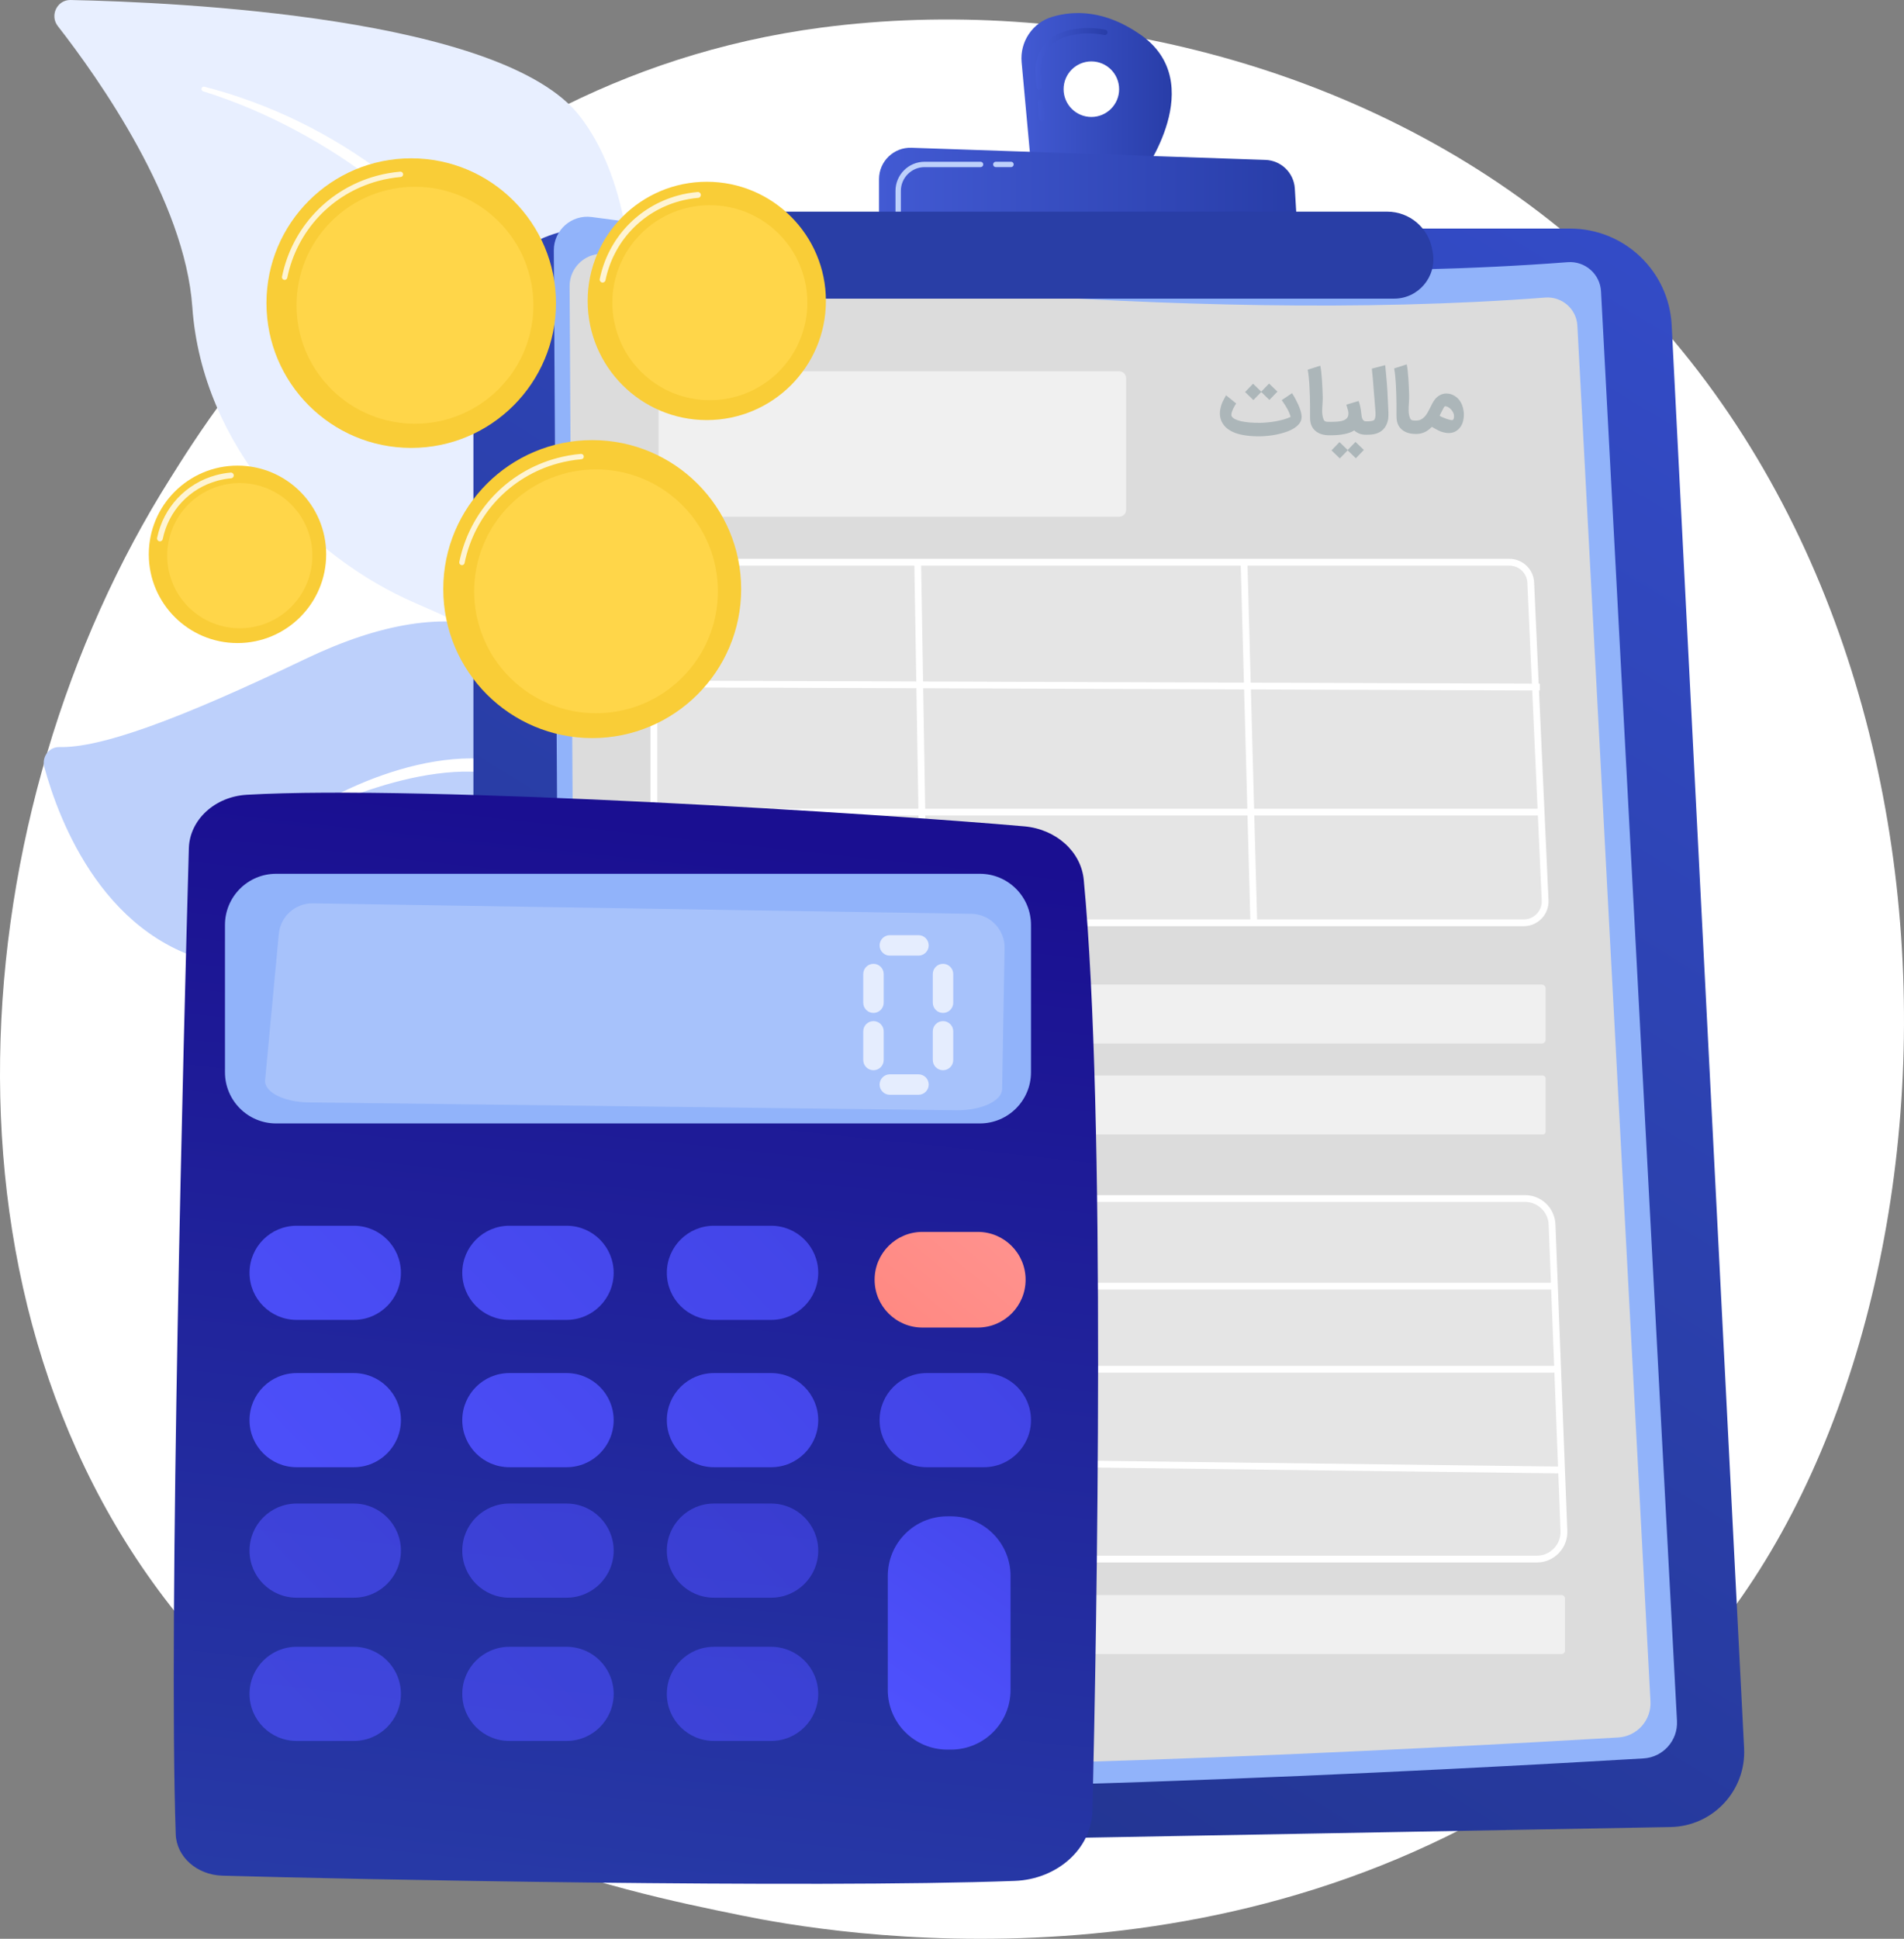 <svg width="391" height="398" viewBox="0 0 391 398" fill="none" xmlns="http://www.w3.org/2000/svg">
<rect x="0" y="0" width="391" height="398" fill="#808080" stroke="none"/>
<path d="M345.678 342.58C337.65 351.058 330.053 356.525 324.051 360.844C253.497 411.618 170.014 396.817 152.271 393.203C126.07 387.865 75.427 377.549 38.81 334.362C-16.586 269.024 -7.961 166.084 35.008 98.133C42.868 85.704 84.385 16.717 168.768 5.653C219.836 -1.043 279.365 12.462 322.473 48.686C412.963 124.724 406.52 278.335 345.678 342.58Z" fill="white"/>
<path d="M122.6 179.78C124.405 199.07 128.643 224.572 133.735 246.55H136.933C130.348 220.03 124.287 183.71 126.071 141.845C127.871 99.625 138.024 48.365 119.092 23.877C103.335 3.497 36.472 0.45 14.486 0.001C11.738 -0.055 10.166 3.168 11.875 5.359C20.304 16.16 37.955 41.175 39.493 63.019C41.52 91.811 63.492 114.408 85.325 123.815C107.157 133.222 118.915 140.397 122.6 179.78Z" fill="#E8EFFF"/>
<path d="M41.976 17.797C55.5 21.294 68.292 27.576 79.484 36.182C85.09 40.468 90.171 45.504 94.552 51.127C98.888 56.781 102.527 63.044 105.054 69.772L105.99 72.297C106.296 73.141 106.525 74.012 106.795 74.867C107.045 75.727 107.326 76.593 107.548 77.446L108.216 80.005C109.115 83.415 109.996 86.829 110.845 90.252C112.55 97.096 114.149 103.967 115.642 110.864C118.635 124.655 121.209 138.537 122.946 152.574C122.988 152.911 122.754 153.219 122.422 153.26C122.103 153.302 121.811 153.08 121.753 152.763L121.75 152.743C120.516 145.834 119.149 138.924 117.656 132.055C116.193 125.177 114.649 118.316 113.03 111.475L110.57 101.221L107.997 90.996C107.142 87.588 106.252 84.187 105.347 80.791L104.673 78.243C104.45 77.393 104.181 76.586 103.938 75.757C103.682 74.935 103.469 74.098 103.18 73.288L102.295 70.862C99.922 64.392 96.421 58.399 92.341 52.877C90.241 50.16 88.045 47.507 85.606 45.081L84.709 44.155L83.778 43.265C83.154 42.675 82.545 42.066 81.909 41.488C80.619 40.35 79.344 39.194 77.995 38.125C72.677 33.75 66.833 30.038 60.763 26.782C54.69 23.534 48.302 20.789 41.746 18.757L41.715 18.747C41.459 18.668 41.315 18.392 41.392 18.131C41.469 17.879 41.727 17.734 41.976 17.797Z" fill="white"/>
<path d="M128.933 211.154C136.573 231.151 132.866 240.518 131.344 248.822C131.073 250.295 130.681 252.378 130.29 254.853L133.458 255.577C133.576 252.082 133.888 248.603 134.48 245.256C138.538 222.292 142.361 182.388 128.428 154.814C114.497 127.239 93.924 120.315 62.579 135.332C36.457 147.846 20.641 153.56 12.178 153.36C10.082 153.31 8.534 155.38 9.092 157.43C12.057 168.344 21.619 194.041 46.604 198.091C78.473 203.258 121.293 191.156 128.933 211.154Z" fill="#BDD0FB"/>
<path d="M65.19 165.307C67.312 164.019 69.5 162.922 71.734 161.891C73.966 160.864 76.241 159.92 78.568 159.117C83.213 157.491 88.044 156.3 93.002 155.854C95.479 155.639 97.987 155.61 100.491 155.85C102.99 156.105 105.484 156.632 107.879 157.506C108.469 157.748 109.075 157.949 109.652 158.226C110.222 158.509 110.819 158.769 111.365 159.073L114.578 160.957L117.659 163.072L120.576 165.429C124.353 168.722 127.535 172.733 129.936 177.151C132.365 181.563 133.953 186.372 135.056 191.229L135.469 193.054C135.616 193.659 135.679 194.282 135.789 194.895C135.977 196.126 136.203 197.35 136.36 198.583L136.74 202.291C136.892 203.525 136.886 204.769 136.953 206.007C137.207 210.961 137.03 215.913 136.729 220.841C136.712 221.115 136.479 221.326 136.209 221.312C135.951 221.298 135.751 221.083 135.749 220.824V220.807C135.706 215.9 135.706 210.996 135.215 206.14C135.046 203.704 134.673 201.3 134.368 198.891C134.181 197.692 133.924 196.508 133.708 195.317C133.585 194.725 133.506 194.122 133.346 193.54L132.896 191.788C131.709 187.116 130.004 182.603 127.68 178.465C125.355 174.327 122.312 170.656 118.767 167.568L116.011 165.365L113.087 163.381L110.023 161.607C109.512 161.324 108.999 161.097 108.487 160.836C107.976 160.582 107.431 160.402 106.904 160.18C104.759 159.379 102.491 158.88 100.184 158.628C97.877 158.359 95.526 158.33 93.176 158.482C88.47 158.783 83.774 159.763 79.173 161.101C76.876 161.788 74.587 162.531 72.332 163.388C70.085 164.248 67.843 165.186 65.677 166.215L65.663 166.222C65.406 166.344 65.104 166.231 64.986 165.972C64.875 165.728 64.968 165.441 65.19 165.307Z" fill="white"/>
<path d="M97.219 70.618C97.219 57.532 107.828 46.924 120.916 46.924H322.437C333.554 46.924 342.722 55.636 343.288 66.738L358.163 358.881C358.606 367.568 351.765 374.897 343.067 375.055L112.098 379.253C103.924 379.401 97.219 372.817 97.219 364.643V70.618V70.618Z" fill="url(#paint0_linear_68_298)"/>
<path d="M113.729 51.419C113.704 47.233 117.386 43.992 121.535 44.554C149.055 48.286 243.688 59.827 321.928 53.821C325.497 53.547 328.593 56.25 328.782 59.824L344.38 353.268C344.594 357.292 341.522 360.733 337.499 360.97C304.592 362.917 169.071 370.445 120.734 365.382C117.792 365.074 115.559 362.597 115.542 359.639L113.729 51.419Z" fill="#91B3FA"/>
<path d="M116.97 58.773C116.946 54.743 120.49 51.626 124.482 52.166C150.966 55.758 242.035 66.865 317.329 61.084C320.763 60.821 323.743 63.421 323.926 66.86L338.936 349.255C339.141 353.127 336.184 356.438 332.313 356.667C300.646 358.541 170.228 365.784 123.71 360.913C120.879 360.616 118.73 358.233 118.714 355.386L116.97 58.773Z" fill="#DCDCDC"/>
<path opacity="0.58" d="M229.817 106.077H136.673C135.875 106.077 135.229 105.43 135.229 104.633V77.659C135.229 76.861 135.876 76.215 136.673 76.215H229.817C230.616 76.215 231.262 76.862 231.262 77.659V104.631C231.262 105.43 230.614 106.077 229.817 106.077Z" fill="white"/>
<path opacity="0.58" d="M316.595 214.216H134.999C134.55 214.216 134.187 213.852 134.187 213.403V202.923C134.187 202.474 134.55 202.111 134.999 202.111H316.596C317.045 202.111 317.408 202.474 317.408 202.923V213.403C317.407 213.852 317.044 214.216 316.595 214.216Z" fill="white"/>
<path opacity="0.58" d="M316.812 232.894H134.778C134.451 232.894 134.184 232.628 134.184 232.301V221.381C134.184 221.054 134.451 220.788 134.778 220.788H316.812C317.14 220.788 317.406 221.054 317.406 221.381V232.301C317.406 232.628 317.141 232.894 316.812 232.894Z" fill="white"/>
<path opacity="0.58" d="M320.672 339.539H135.052C134.657 339.539 134.337 339.218 134.337 338.823V328.149C134.337 327.754 134.657 327.434 135.052 327.434H320.672C321.067 327.434 321.387 327.754 321.387 328.149V338.823C321.387 339.218 321.067 339.539 320.672 339.539Z" fill="white"/>
<path opacity="0.25" d="M312.811 189.429H138.579C136.153 189.429 134.187 187.462 134.187 185.037V119.805C134.187 117.379 136.154 115.413 138.579 115.413H309.858C312.207 115.413 314.139 117.261 314.246 119.607L317.2 184.839C317.313 187.34 315.315 189.429 312.811 189.429Z" fill="white"/>
<path d="M312.913 190.126H138.679C135.873 190.126 133.59 187.843 133.59 185.037V119.805C133.59 116.999 135.873 114.716 138.679 114.716H309.957C312.685 114.716 314.917 116.849 315.041 119.575L317.995 184.807C318.059 186.208 317.56 187.539 316.591 188.553C315.622 189.567 314.316 190.126 312.913 190.126ZM138.679 116.109C136.641 116.109 134.983 117.767 134.983 119.805V185.037C134.983 187.075 136.641 188.733 138.679 188.733H312.913C313.932 188.733 314.88 188.328 315.584 187.591C316.289 186.854 316.65 185.888 316.605 184.871L313.65 119.639C313.56 117.66 311.938 116.111 309.958 116.111H138.679V116.109Z" fill="white"/>
<path opacity="0.25" d="M315.595 320.048H139.909C136.832 320.048 134.337 317.554 134.337 314.477V251.601C134.337 248.525 136.831 246.03 139.909 246.03H313.158C316.151 246.03 318.609 248.395 318.726 251.385L321.163 314.261C321.285 317.421 318.757 320.048 315.595 320.048Z" fill="white"/>
<path d="M315.596 320.745H139.909C136.453 320.745 133.641 317.934 133.641 314.478V251.603C133.641 248.147 136.453 245.335 139.909 245.335H313.158C316.54 245.335 319.29 247.982 319.422 251.36L321.859 314.234C321.926 315.953 321.306 317.582 320.112 318.823C318.92 320.062 317.316 320.745 315.596 320.745ZM139.909 246.729C137.221 246.729 135.035 248.915 135.035 251.603V314.478C135.035 317.166 137.221 319.352 139.909 319.352H315.596C316.933 319.352 318.181 318.821 319.109 317.856C320.036 316.893 320.519 315.626 320.466 314.288L318.029 251.414C317.927 248.786 315.787 246.729 313.158 246.729H139.909V246.729Z" fill="white"/>
<path d="M189.153 115.408L187.76 115.431L188.989 189.45L190.382 189.427L189.153 115.408Z" fill="white"/>
<path d="M256.173 115.387L254.78 115.425L256.78 189.44L258.172 189.402L256.173 115.387Z" fill="white"/>
<path d="M134.74 139.708L134.735 141.101L316.211 141.739L316.216 140.346L134.74 139.708Z" fill="white"/>
<path d="M316.211 166.011H134.738V167.404H316.211V166.011Z" fill="white"/>
<path d="M188.675 246.037L187.757 320.052L189.15 320.07L190.068 246.055L188.675 246.037Z" fill="white"/>
<path d="M319.44 263.321H134.738V264.714H319.44V263.321Z" fill="white"/>
<path d="M319.901 280.385H134.738V281.778H319.901V280.385Z" fill="white"/>
<path d="M134.348 298.736L134.331 300.129L320.666 302.458L320.684 301.065L134.348 298.736Z" fill="white"/>
<path d="M234.174 7.092C226.894 2.028 220.565 2.129 216.11 3.443C212.045 4.642 209.411 8.566 209.798 12.786L211.719 33.757L234.584 35.787C234.584 35.785 248.451 17.021 234.174 7.092ZM224.119 24.009C220.97 24.009 218.418 21.457 218.418 18.309C218.418 15.161 220.97 12.607 224.119 12.607C227.267 12.607 229.819 15.159 229.819 18.309C229.821 21.457 227.268 24.009 224.119 24.009Z" fill="url(#paint1_linear_68_298)"/>
<path d="M214.004 24.935C213.723 24.935 213.482 24.72 213.455 24.433L213.149 21.094C213.121 20.79 213.344 20.523 213.648 20.494C213.957 20.465 214.22 20.689 214.248 20.993L214.555 24.332C214.582 24.636 214.359 24.903 214.056 24.932C214.037 24.934 214.021 24.935 214.004 24.935ZM213.404 18.389C213.123 18.389 212.881 18.174 212.855 17.888L212.622 15.352C212.253 11.332 214.783 7.589 218.636 6.452C221.366 5.647 224.177 5.532 226.993 6.109C227.291 6.17 227.484 6.462 227.423 6.76C227.362 7.058 227.072 7.25 226.771 7.19C224.133 6.651 221.502 6.757 218.948 7.51C215.599 8.499 213.4 11.755 213.72 15.252L213.953 17.788C213.981 18.091 213.757 18.359 213.454 18.388C213.439 18.389 213.421 18.389 213.404 18.389Z" fill="url(#paint2_linear_68_298)"/>
<path d="M180.514 47.309V36.765C180.514 33.125 183.53 30.211 187.168 30.334L259.869 32.825C263.095 32.936 265.708 35.483 265.901 38.704L266.508 48.835L180.514 47.309Z" fill="url(#paint3_linear_68_298)"/>
<path d="M207.621 34.307H204.495C204.19 34.307 203.943 34.061 203.943 33.756C203.943 33.451 204.19 33.204 204.495 33.204H207.621C207.926 33.204 208.173 33.451 208.173 33.756C208.173 34.061 207.926 34.307 207.621 34.307Z" fill="#BDD0FB"/>
<path d="M184.448 43.999C184.143 43.999 183.896 43.752 183.896 43.447V39.182C183.896 35.886 186.577 33.206 189.873 33.206H201.367C201.672 33.206 201.919 33.452 201.919 33.757C201.919 34.062 201.672 34.309 201.367 34.309H189.873C187.186 34.309 184.998 36.495 184.998 39.182V43.447C185 43.752 184.753 43.999 184.448 43.999Z" fill="#BDD0FB"/>
<path d="M150.889 49.972C151.065 46.32 154.076 43.451 157.732 43.451L284.863 43.447C289.434 43.447 293.342 46.736 294.122 51.24L294.231 51.861C295.084 56.795 291.286 61.307 286.28 61.307H155.851C152.855 61.307 150.466 58.802 150.61 55.809L150.889 49.972Z" fill="#293EA6"/>
<path d="M38.783 174.137C37.784 209.825 34.542 332.93 36.09 376.554C36.253 381.175 40.439 384.885 45.66 385.036C71.481 385.785 166.136 387.68 208.368 386.112C217.165 385.785 224.16 379.477 224.343 371.685C225.221 334.225 227.158 228.864 222.555 180.599C222.003 174.816 216.876 170.211 210.352 169.633C182.233 167.143 87.17 161.055 50.682 163.152C44.103 163.529 38.947 168.301 38.783 174.137Z" fill="url(#paint4_linear_68_298)"/>
<path d="M46.2 189.872V220.117C46.2 225.917 50.902 230.619 56.703 230.619H201.219C207.02 230.619 211.723 225.917 211.723 220.117V189.872C211.723 184.072 207.02 179.37 201.219 179.37H56.703C50.902 179.37 46.2 184.072 46.2 189.872Z" fill="#91B3FA"/>
<path opacity="0.2" d="M204.35 189.699C203.072 188.378 201.322 187.62 199.484 187.591L64.258 185.442C60.642 185.384 57.592 188.119 57.256 191.718L54.445 221.716C54.215 224.172 58.257 226.24 63.408 226.303L196.355 227.914C201.499 227.976 205.751 226.014 205.794 223.559L206.296 194.633C206.328 192.795 205.628 191.019 204.35 189.699Z" fill="white"/>
<path d="M82.329 261.284C82.329 266.62 78.004 270.946 72.666 270.946H60.903C55.567 270.946 51.24 266.621 51.24 261.284C51.24 255.949 55.566 251.622 60.903 251.622H72.666C78.002 251.622 82.329 255.947 82.329 261.284Z" fill="url(#paint5_linear_68_298)"/>
<path d="M126.019 261.284C126.019 266.62 121.693 270.946 116.356 270.946H104.593C99.257 270.946 94.93 266.621 94.93 261.284C94.93 255.949 99.255 251.622 104.593 251.622H116.356C121.693 251.622 126.019 255.947 126.019 261.284Z" fill="url(#paint6_linear_68_298)"/>
<path d="M168.03 261.284C168.03 266.62 163.705 270.946 158.367 270.946H146.604C141.268 270.946 136.941 266.621 136.941 261.284C136.941 255.949 141.267 251.622 146.604 251.622H158.367C163.705 251.622 168.03 255.947 168.03 261.284Z" fill="url(#paint7_linear_68_298)"/>
<path d="M210.615 262.702C210.615 268.125 206.219 272.521 200.796 272.521H189.426C184.003 272.521 179.607 268.125 179.607 262.702C179.607 257.279 184.003 252.885 189.426 252.885H200.796C206.219 252.884 210.615 257.279 210.615 262.702Z" fill="url(#paint8_linear_68_298)"/>
<path d="M82.329 291.529C82.329 296.865 78.004 301.191 72.666 301.191H60.903C55.567 301.191 51.24 296.866 51.24 291.529C51.24 286.193 55.566 281.867 60.903 281.867H72.666C78.002 281.867 82.329 286.192 82.329 291.529Z" fill="url(#paint9_linear_68_298)"/>
<path d="M126.019 291.529C126.019 296.865 121.693 301.191 116.356 301.191H104.593C99.257 301.191 94.93 296.866 94.93 291.529C94.93 286.193 99.255 281.867 104.593 281.867H116.356C121.693 281.867 126.019 286.192 126.019 291.529Z" fill="url(#paint10_linear_68_298)"/>
<path d="M168.03 291.529C168.03 296.865 163.705 301.191 158.367 301.191H146.604C141.268 301.191 136.941 296.866 136.941 291.529C136.941 286.193 141.267 281.867 146.604 281.867H158.367C163.705 281.867 168.03 286.192 168.03 291.529Z" fill="url(#paint11_linear_68_298)"/>
<path d="M211.722 291.529C211.722 296.865 207.396 301.191 202.059 301.191H190.296C184.959 301.191 180.633 296.866 180.633 291.529C180.633 286.193 184.958 281.867 190.296 281.867H202.059C207.396 281.867 211.722 286.192 211.722 291.529Z" fill="url(#paint12_linear_68_298)"/>
<path opacity="0.63" d="M82.329 318.314C82.329 323.649 78.004 327.976 72.666 327.976H60.903C55.567 327.976 51.24 323.651 51.24 318.314C51.24 312.978 55.566 308.652 60.903 308.652H72.666C78.002 308.653 82.329 312.978 82.329 318.314Z" fill="url(#paint13_linear_68_298)"/>
<path opacity="0.63" d="M126.019 318.314C126.019 323.649 121.693 327.976 116.356 327.976H104.593C99.257 327.976 94.93 323.651 94.93 318.314C94.93 312.978 99.255 308.652 104.593 308.652H116.356C121.693 308.653 126.019 312.978 126.019 318.314Z" fill="url(#paint14_linear_68_298)"/>
<path opacity="0.63" d="M168.03 318.314C168.03 323.649 163.705 327.976 158.367 327.976H146.604C141.268 327.976 136.941 323.651 136.941 318.314C136.941 312.978 141.267 308.652 146.604 308.652H158.367C163.705 308.653 168.03 312.978 168.03 318.314Z" fill="url(#paint15_linear_68_298)"/>
<path opacity="0.63" d="M82.329 347.718C82.329 353.054 78.004 357.381 72.666 357.381H60.903C55.567 357.381 51.24 353.055 51.24 347.718C51.24 342.383 55.566 338.056 60.903 338.056H72.666C78.002 338.058 82.329 342.383 82.329 347.718Z" fill="url(#paint16_linear_68_298)"/>
<path opacity="0.63" d="M126.019 347.718C126.019 353.054 121.693 357.381 116.356 357.381H104.593C99.257 357.381 94.93 353.055 94.93 347.718C94.93 342.383 99.255 338.056 104.593 338.056H116.356C121.693 338.058 126.019 342.383 126.019 347.718Z" fill="url(#paint17_linear_68_298)"/>
<path opacity="0.63" d="M168.03 347.718C168.03 353.054 163.705 357.381 158.367 357.381H146.604C141.268 357.381 136.941 353.055 136.941 347.718C136.941 342.383 141.267 338.056 146.604 338.056H158.367C163.705 338.058 168.03 342.383 168.03 347.718Z" fill="url(#paint18_linear_68_298)"/>
<path d="M207.521 346.93C207.521 353.684 202.045 359.159 195.291 359.159H194.545C187.791 359.159 182.314 353.684 182.314 346.93V323.501C182.314 316.747 187.791 311.272 194.545 311.272H195.291C202.045 311.272 207.521 316.747 207.521 323.501V346.93Z" fill="url(#paint19_linear_68_298)"/>
<g opacity="0.7">
<path d="M190.716 194.072C190.716 195.233 189.776 196.172 188.616 196.172H182.735C181.574 196.172 180.635 195.233 180.635 194.072C180.635 192.912 181.574 191.972 182.735 191.972H188.616C189.775 191.972 190.716 192.912 190.716 194.072Z" fill="white"/>
<path d="M190.716 222.637C190.716 223.797 189.776 224.737 188.616 224.737H182.735C181.574 224.737 180.635 223.797 180.635 222.637C180.635 221.477 181.574 220.537 182.735 220.537H188.616C189.775 220.537 190.716 221.477 190.716 222.637Z" fill="white"/>
<path d="M181.473 205.835C181.473 206.995 180.533 207.935 179.373 207.935C178.213 207.935 177.273 206.995 177.273 205.835V199.954C177.273 198.794 178.213 197.854 179.373 197.854C180.533 197.854 181.473 198.794 181.473 199.954V205.835Z" fill="white"/>
<path d="M181.473 217.597C181.473 218.757 180.533 219.697 179.373 219.697C178.213 219.697 177.273 218.757 177.273 217.597V211.716C177.273 210.556 178.213 209.616 179.373 209.616C180.533 209.616 181.473 210.556 181.473 211.716V217.597Z" fill="white"/>
<path d="M195.756 205.835C195.756 206.995 194.816 207.935 193.656 207.935C192.495 207.935 191.555 206.995 191.555 205.835V199.954C191.555 198.794 192.495 197.854 193.656 197.854C194.816 197.854 195.756 198.794 195.756 199.954V205.835Z" fill="white"/>
<path d="M195.756 217.597C195.756 218.757 194.816 219.697 193.656 219.697C192.495 219.697 191.555 218.757 191.555 217.597V211.716C191.555 210.556 192.495 209.616 193.656 209.616C194.816 209.616 195.756 210.556 195.756 211.716V217.597Z" fill="white"/>
</g>
<path d="M48.768 132.009C58.828 132.009 66.982 123.855 66.982 113.797C66.982 103.738 58.828 95.585 48.768 95.585C38.709 95.585 30.554 103.738 30.554 113.797C30.554 123.855 38.709 132.009 48.768 132.009Z" fill="url(#paint20_linear_68_298)"/>
<path d="M48.769 131.403C58.493 131.403 66.377 123.521 66.377 113.797C66.377 104.073 58.493 96.19 48.769 96.19C39.044 96.19 31.16 104.073 31.16 113.797C31.16 123.521 39.044 131.403 48.769 131.403Z" fill="url(#paint21_linear_68_298)"/>
<path opacity="0.78" d="M32.996 111.108C32.91 111.131 32.817 111.135 32.724 111.116C32.405 111.051 32.2 110.739 32.266 110.421C33.554 104.151 38.189 99.218 44.362 97.543C45.348 97.276 46.359 97.097 47.367 97.011C47.691 96.983 47.975 97.223 48.003 97.547C48.031 97.872 47.792 98.159 47.467 98.184C46.529 98.264 45.589 98.43 44.672 98.679C38.931 100.237 34.619 104.827 33.421 110.657C33.371 110.882 33.202 111.051 32.996 111.108Z" fill="white"/>
<path d="M59.776 124.604C65.597 118.785 65.597 109.349 59.776 103.53C53.956 97.71 44.52 97.71 38.7 103.53C32.88 109.349 32.88 118.785 38.7 124.604C44.52 130.424 53.956 130.424 59.776 124.604Z" fill="#FFD649"/>
<path d="M84.445 91.948C100.863 91.948 114.172 78.641 114.172 62.225C114.172 45.809 100.863 32.501 84.445 32.501C68.028 32.501 54.719 45.809 54.719 62.225C54.719 78.641 68.028 91.948 84.445 91.948Z" fill="url(#paint22_linear_68_298)"/>
<path d="M84.446 90.96C100.318 90.96 113.184 78.095 113.184 62.225C113.184 46.355 100.318 33.489 84.446 33.489C68.575 33.489 55.709 46.355 55.709 62.225C55.709 78.095 68.575 90.96 84.446 90.96Z" fill="url(#paint23_linear_68_298)"/>
<path opacity="0.78" d="M58.594 57.441C58.514 57.463 58.427 57.467 58.339 57.449C58.04 57.388 57.849 57.096 57.91 56.798C59.979 46.718 67.431 38.784 77.356 36.092C78.939 35.662 80.564 35.375 82.186 35.238C82.49 35.211 82.757 35.437 82.784 35.741C82.81 36.044 82.585 36.315 82.28 36.337C80.726 36.469 79.167 36.745 77.647 37.158C68.127 39.74 60.979 47.351 58.994 57.02C58.948 57.23 58.79 57.388 58.594 57.441Z" fill="white"/>
<path d="M102.411 79.862C111.909 70.365 111.909 54.966 102.411 45.469C92.912 35.971 77.513 35.971 68.014 45.469C58.516 54.966 58.516 70.365 68.014 79.862C77.513 89.36 92.912 89.36 102.411 79.862Z" fill="#FFD649"/>
<path d="M121.615 151.516C138.508 151.516 152.202 137.823 152.202 120.931C152.202 104.04 138.508 90.347 121.615 90.347C104.722 90.347 91.028 104.04 91.028 120.931C91.028 137.823 104.722 151.516 121.615 151.516Z" fill="url(#paint24_linear_68_298)"/>
<path d="M121.616 150.499C137.947 150.499 151.187 137.261 151.187 120.93C151.187 104.6 137.947 91.362 121.616 91.362C105.284 91.362 92.044 104.6 92.044 120.93C92.044 137.261 105.284 150.499 121.616 150.499Z" fill="url(#paint25_linear_68_298)"/>
<path opacity="0.78" d="M95.009 115.993C94.928 116.015 94.841 116.019 94.754 116.001C94.454 115.94 94.263 115.648 94.324 115.35C96.454 104.983 104.116 96.824 114.322 94.056C115.951 93.614 117.622 93.318 119.29 93.177C119.593 93.151 119.861 93.376 119.887 93.68C119.913 93.984 119.69 94.253 119.384 94.276C117.783 94.412 116.177 94.696 114.613 95.12C104.812 97.779 97.452 105.616 95.407 115.57C95.362 115.782 95.204 115.94 95.009 115.993Z" fill="white"/>
<path d="M140.1 139.081C149.874 129.308 149.874 113.463 140.1 103.69C130.326 93.917 114.479 93.917 104.705 103.69C94.931 113.463 94.931 129.308 104.705 139.081C114.479 148.854 130.326 148.854 140.1 139.081Z" fill="#FFD649"/>
<path d="M145.143 86.233C158.653 86.233 169.606 75.282 169.606 61.773C169.606 48.264 158.653 37.313 145.143 37.313C131.633 37.313 120.681 48.264 120.681 61.773C120.681 75.282 131.633 86.233 145.143 86.233Z" fill="url(#paint26_linear_68_298)"/>
<path d="M145.143 85.421C158.205 85.421 168.793 74.833 168.793 61.773C168.793 48.713 158.205 38.125 145.143 38.125C132.082 38.125 121.493 48.713 121.493 61.773C121.493 74.833 132.082 85.421 145.143 85.421Z" fill="url(#paint27_linear_68_298)"/>
<path opacity="0.78" d="M123.908 57.98C123.821 58.004 123.725 58.008 123.629 57.989C123.303 57.922 123.093 57.603 123.161 57.278C124.876 48.927 131.049 42.355 139.27 40.124C140.58 39.769 141.926 39.531 143.271 39.416C143.603 39.388 143.894 39.634 143.923 39.965C143.951 40.296 143.709 40.592 143.374 40.616C142.101 40.725 140.827 40.95 139.586 41.287C131.806 43.397 125.965 49.617 124.342 57.519C124.293 57.749 124.12 57.922 123.908 57.98Z" fill="white"/>
<path d="M159.927 76.29C167.744 68.474 167.744 55.801 159.927 47.986C152.11 40.169 139.437 40.169 131.62 47.986C123.803 55.801 123.803 68.474 131.62 76.29C139.437 84.106 152.11 84.106 159.927 76.29Z" fill="#FFD649"/>
<path d="M258.902 89.566C257.812 89.582 256.834 89.53 255.969 89.41C255.109 89.295 254.352 89.121 253.7 88.888C252.376 88.397 251.461 87.663 250.953 86.685L250.953 86.694C250.667 86.159 250.519 85.564 250.509 84.909C250.505 84.625 250.535 84.317 250.599 83.986C250.664 83.654 250.749 83.331 250.854 83.017C250.988 82.649 251.134 82.325 251.292 82.045C251.45 81.758 251.614 81.457 251.783 81.141L253.852 82.824C253.767 82.947 253.668 83.108 253.555 83.306C253.442 83.499 253.332 83.704 253.225 83.92C253.124 84.136 253.037 84.355 252.965 84.576C252.899 84.792 252.867 84.981 252.869 85.143C252.871 85.259 252.89 85.354 252.926 85.429C253.045 85.665 253.277 85.87 253.622 86.045C253.972 86.219 254.41 86.366 254.933 86.486C255.457 86.6 256.052 86.684 256.72 86.737C257.387 86.791 258.101 86.812 258.86 86.801C259.272 86.795 259.738 86.767 260.259 86.719C260.786 86.671 261.327 86.599 261.882 86.503C262.437 86.402 262.989 86.278 263.537 86.13C264.086 85.977 264.588 85.796 265.042 85.586C264.969 85.315 264.881 85.055 264.779 84.807C264.682 84.559 264.562 84.303 264.419 84.039C264.276 83.768 264.106 83.481 263.91 83.177C263.715 82.872 263.483 82.525 263.216 82.135L265.334 80.712C265.441 80.878 265.566 81.082 265.709 81.323C265.852 81.565 265.995 81.826 266.138 82.108C266.287 82.384 266.431 82.678 266.569 82.989C266.713 83.3 266.839 83.611 266.948 83.922C267.063 84.234 267.152 84.54 267.214 84.84C267.277 85.135 267.304 85.413 267.296 85.674C267.275 86.161 267.113 86.596 266.811 86.977C266.51 87.353 266.121 87.683 265.644 87.969C265.172 88.254 264.637 88.497 264.037 88.697C263.443 88.897 262.837 89.06 262.218 89.185C261.605 89.311 261.01 89.404 260.431 89.465C259.852 89.525 259.342 89.559 258.902 89.566ZM262.329 80.391L260.685 82.095L259.008 80.468L257.398 82.127L255.686 80.474L257.33 78.771L259.007 80.398L260.617 78.739L262.329 80.391ZM273.155 89.351C272.442 89.362 271.829 89.281 271.316 89.109C270.803 88.943 270.359 88.68 269.982 88.321C269.747 88.092 269.564 87.852 269.432 87.598C269.307 87.345 269.213 87.097 269.151 86.855C269.096 86.606 269.06 86.372 269.045 86.152C269.036 85.932 269.03 85.743 269.028 85.587L269.026 85.457C269.029 85.242 269.03 84.935 269.03 84.535C269.035 84.129 269.034 83.653 269.026 83.108C269.017 82.564 269.005 81.964 268.99 81.309C268.974 80.654 268.947 80.002 268.908 79.353C268.875 78.699 268.828 78.07 268.767 77.468C268.711 76.866 268.637 76.343 268.543 75.897L271.131 75.067C271.212 75.448 271.28 75.9 271.334 76.421C271.388 76.936 271.434 77.477 271.471 78.045C271.515 78.612 271.546 79.183 271.567 79.757C271.593 80.33 271.612 80.863 271.626 81.356C271.638 81.791 271.627 82.217 271.593 82.635C271.564 83.047 271.541 83.453 271.524 83.853C271.507 84.248 271.513 84.633 271.541 85.01C271.576 85.38 271.663 85.742 271.801 86.093C271.855 86.226 271.921 86.326 271.997 86.394C272.079 86.463 272.173 86.514 272.278 86.547C272.382 86.574 272.496 86.59 272.617 86.594C272.745 86.598 272.884 86.599 273.035 86.596L273.113 86.595C273.299 86.592 273.476 86.627 273.645 86.7C273.815 86.773 273.961 86.872 274.085 86.998C274.214 87.118 274.318 87.261 274.395 87.428C274.473 87.595 274.514 87.771 274.516 87.957C274.519 88.148 274.484 88.328 274.412 88.498C274.339 88.667 274.239 88.813 274.114 88.937C273.994 89.066 273.851 89.167 273.684 89.239C273.516 89.311 273.34 89.349 273.155 89.351ZM271.686 87.999C271.683 87.808 271.715 87.628 271.782 87.459C271.849 87.29 271.945 87.143 272.071 87.019C272.191 86.89 272.334 86.789 272.501 86.717C272.668 86.645 272.847 86.608 273.039 86.605L273.699 86.595C274.117 86.589 274.517 86.565 274.899 86.525C275.286 86.484 275.627 86.406 275.921 86.292C276.215 86.172 276.45 86.009 276.627 85.803C276.809 85.591 276.904 85.315 276.91 84.973C276.914 84.845 276.913 84.741 276.906 84.659C276.904 84.573 276.888 84.471 276.857 84.356C276.827 84.235 276.781 84.079 276.72 83.888C276.665 83.692 276.585 83.418 276.481 83.066L279.001 82.315C279.115 82.591 279.222 82.958 279.322 83.414C279.421 83.871 279.499 84.371 279.553 84.915C279.567 85.089 279.59 85.269 279.622 85.454C279.654 85.639 279.703 85.809 279.769 85.964C279.841 86.12 279.936 86.249 280.053 86.352C280.17 86.448 280.322 86.495 280.507 86.493C280.699 86.49 280.879 86.522 281.048 86.589C281.217 86.656 281.364 86.752 281.487 86.878C281.617 86.998 281.717 87.141 281.789 87.308C281.867 87.475 281.908 87.654 281.911 87.846C281.913 88.037 281.878 88.217 281.806 88.386C281.739 88.555 281.642 88.702 281.517 88.825C281.391 88.955 281.245 89.056 281.078 89.128C280.916 89.2 280.743 89.237 280.557 89.24C280.001 89.248 279.521 89.168 279.119 89.001C278.722 88.838 278.38 88.623 278.092 88.355C277.833 88.533 277.534 88.682 277.194 88.803C276.86 88.924 276.502 89.023 276.12 89.098C275.739 89.179 275.345 89.237 274.94 89.272C274.535 89.313 274.135 89.337 273.741 89.343L273.08 89.352C272.889 89.355 272.709 89.323 272.539 89.256C272.37 89.189 272.224 89.093 272.1 88.967C271.971 88.847 271.87 88.704 271.798 88.537C271.726 88.37 271.688 88.191 271.686 87.999ZM280.074 92.369L278.43 94.073L276.753 92.445L275.143 94.105L273.431 92.452L275.075 90.749L276.752 92.376L278.362 90.717L280.074 92.369ZM279.226 87.886C279.223 87.695 279.258 87.514 279.331 87.345C279.398 87.176 279.492 87.03 279.611 86.906C279.731 86.777 279.875 86.676 280.042 86.604C280.209 86.532 280.388 86.494 280.579 86.491L280.657 86.49L281.066 86.484C281.327 86.48 281.558 86.454 281.761 86.404C281.969 86.355 282.113 86.289 282.192 86.206L282.193 86.215C282.289 86.103 282.362 85.931 282.411 85.699C282.465 85.466 282.487 85.158 282.475 84.776C282.475 84.729 282.463 84.561 282.442 84.272C282.42 83.977 282.391 83.609 282.355 83.169C282.326 82.723 282.286 82.228 282.237 81.683C282.194 81.133 282.148 80.577 282.099 80.016C282.056 79.454 282.013 78.907 281.97 78.374C281.927 77.841 281.886 77.372 281.845 76.967C281.81 76.562 281.779 76.24 281.752 76.003C281.731 75.76 281.718 75.65 281.712 75.673L284.458 74.954C284.465 75.046 284.486 75.263 284.52 75.605C284.554 75.941 284.595 76.357 284.643 76.855C284.691 77.353 284.74 77.909 284.79 78.523C284.84 79.137 284.884 79.762 284.923 80.399L285.127 84.701C285.136 84.944 285.134 85.211 285.121 85.501C285.108 85.791 285.066 86.088 284.996 86.39C284.925 86.687 284.816 86.984 284.67 87.282C284.529 87.58 284.336 87.858 284.091 88.117C283.389 88.841 282.394 89.212 281.107 89.232L280.699 89.238L280.621 89.239C280.429 89.242 280.249 89.207 280.08 89.134C279.911 89.067 279.764 88.974 279.641 88.854C279.517 88.734 279.419 88.59 279.347 88.423C279.269 88.256 279.229 88.077 279.226 87.886ZM290.907 89.084C290.194 89.095 289.581 89.014 289.068 88.842C288.555 88.676 288.111 88.413 287.734 88.053C287.499 87.825 287.316 87.584 287.184 87.331C287.059 87.078 286.965 86.83 286.903 86.588C286.847 86.339 286.812 86.105 286.797 85.885C286.788 85.665 286.782 85.476 286.78 85.32L286.778 85.189C286.781 84.975 286.782 84.667 286.781 84.267C286.787 83.862 286.786 83.386 286.777 82.841C286.769 82.296 286.757 81.697 286.742 81.042C286.726 80.387 286.699 79.735 286.66 79.086C286.627 78.431 286.58 77.803 286.519 77.201C286.463 76.599 286.389 76.075 286.295 75.63L288.883 74.8C288.964 75.181 289.031 75.633 289.086 76.154C289.14 76.669 289.186 77.21 289.223 77.778C289.267 78.345 289.298 78.916 289.319 79.49C289.345 80.063 289.364 80.596 289.377 81.089C289.39 81.523 289.379 81.95 289.344 82.368C289.316 82.78 289.293 83.186 289.276 83.586C289.259 83.981 289.264 84.366 289.293 84.743C289.328 85.113 289.414 85.474 289.553 85.826C289.607 85.958 289.673 86.059 289.749 86.127C289.831 86.196 289.925 86.246 290.03 86.28C290.134 86.307 290.248 86.323 290.369 86.327C290.497 86.331 290.636 86.331 290.787 86.329L290.865 86.328C291.051 86.325 291.228 86.36 291.397 86.433C291.566 86.506 291.713 86.605 291.837 86.731C291.966 86.851 292.069 86.994 292.147 87.161C292.225 87.328 292.266 87.504 292.268 87.69C292.271 87.881 292.236 88.061 292.163 88.23C292.091 88.4 291.991 88.546 291.866 88.67C291.746 88.799 291.602 88.9 291.435 88.972C291.268 89.044 291.092 89.081 290.907 89.084ZM289.507 87.731C289.504 87.54 289.536 87.362 289.603 87.199C289.671 87.036 289.764 86.892 289.884 86.769C290.004 86.645 290.147 86.547 290.314 86.475C290.476 86.398 290.652 86.351 290.843 86.337C291.231 86.331 291.566 86.251 291.848 86.096C292.135 85.941 292.388 85.74 292.604 85.493C292.821 85.246 293.014 84.971 293.183 84.667C293.352 84.363 293.513 84.059 293.665 83.755L293.665 83.764C293.811 83.448 293.966 83.136 294.129 82.826C294.299 82.516 294.483 82.23 294.682 81.966C294.989 81.596 295.336 81.309 295.721 81.106C296.106 80.898 296.519 80.79 296.96 80.783C297.482 80.776 297.956 80.876 298.382 81.084C298.814 81.292 299.207 81.593 299.561 81.988C299.826 82.297 300.043 82.653 300.212 83.056C300.38 83.454 300.494 83.878 300.553 84.33L300.553 84.312C300.591 84.538 300.612 84.796 300.616 85.085C300.621 85.398 300.597 85.706 300.543 86.008C300.496 86.305 300.424 86.587 300.33 86.855C300.146 87.345 299.877 87.758 299.522 88.094C299.174 88.423 298.792 88.652 298.376 88.78C298.238 88.823 298.099 88.851 297.96 88.865C297.827 88.884 297.685 88.895 297.534 88.897C297.273 88.901 296.995 88.874 296.698 88.814C296.407 88.755 296.119 88.672 295.833 88.567C295.717 88.516 295.585 88.457 295.439 88.39C295.293 88.317 295.139 88.238 294.975 88.153C294.817 88.069 294.659 87.981 294.501 87.891C294.343 87.8 294.197 87.713 294.063 87.628C293.834 87.846 293.605 88.043 293.376 88.221C293.147 88.398 292.905 88.55 292.652 88.675C292.399 88.801 292.128 88.898 291.839 88.966C291.55 89.04 291.235 89.079 290.893 89.084C290.702 89.087 290.524 89.052 290.361 88.979C290.192 88.912 290.045 88.819 289.922 88.699C289.792 88.579 289.692 88.436 289.62 88.269C289.547 88.102 289.51 87.922 289.507 87.731ZM295.637 85.352C295.819 85.465 296.032 85.575 296.277 85.681C296.528 85.788 296.776 85.882 297.02 85.966C297.265 86.049 297.489 86.118 297.693 86.173C297.903 86.222 298.06 86.246 298.164 86.244C298.187 86.244 298.21 86.243 298.233 86.243C298.262 86.237 298.291 86.231 298.32 86.224C298.389 86.206 298.455 86.118 298.516 85.961C298.583 85.797 298.606 85.577 298.585 85.299C298.582 85.113 298.527 84.911 298.419 84.692C298.311 84.468 298.172 84.261 298.001 84.073C297.83 83.878 297.633 83.719 297.411 83.594C297.194 83.464 296.973 83.401 296.747 83.404C296.666 83.406 296.563 83.523 296.439 83.757C296.315 83.991 296.135 84.338 295.898 84.8L295.898 84.791L295.637 85.352Z" fill="#ACB6B9"/>
<defs>
<linearGradient id="paint0_linear_68_298" x1="52.399" y1="499.897" x2="360.235" y2="-2.296" gradientUnits="userSpaceOnUse">
<stop stop-color="#1A2977"/>
<stop offset="1" stop-color="#364FCF"/>
</linearGradient>
<linearGradient id="paint1_linear_68_298" x1="209.759" y1="19.233" x2="240.628" y2="19.233" gradientUnits="userSpaceOnUse">
<stop stop-color="#425AD3"/>
<stop offset="1" stop-color="#283DA8"/>
</linearGradient>
<linearGradient id="paint2_linear_68_298" x1="212.586" y1="15.342" x2="227.434" y2="15.342" gradientUnits="userSpaceOnUse">
<stop stop-color="#425AD3"/>
<stop offset="1" stop-color="#283DA8"/>
</linearGradient>
<linearGradient id="paint3_linear_68_298" x1="180.51" y1="39.583" x2="266.511" y2="39.583" gradientUnits="userSpaceOnUse">
<stop stop-color="#425AD3"/>
<stop offset="1" stop-color="#283DA8"/>
</linearGradient>
<linearGradient id="paint4_linear_68_298" x1="116.987" y1="407.307" x2="142.755" y2="169.805" gradientUnits="userSpaceOnUse">
<stop stop-color="#283DA8"/>
<stop offset="1" stop-color="#1A0F91"/>
</linearGradient>
<linearGradient id="paint5_linear_68_298" x1="18.88" y1="307.399" x2="146.156" y2="184.856" gradientUnits="userSpaceOnUse">
<stop stop-color="#4F52FF"/>
<stop offset="1" stop-color="#4042E2"/>
</linearGradient>
<linearGradient id="paint6_linear_68_298" x1="39.896" y1="329.227" x2="167.171" y2="206.684" gradientUnits="userSpaceOnUse">
<stop stop-color="#4F52FF"/>
<stop offset="1" stop-color="#4042E2"/>
</linearGradient>
<linearGradient id="paint7_linear_68_298" x1="60.104" y1="350.215" x2="187.38" y2="227.672" gradientUnits="userSpaceOnUse">
<stop stop-color="#4F52FF"/>
<stop offset="1" stop-color="#4042E2"/>
</linearGradient>
<linearGradient id="paint8_linear_68_298" x1="204.706" y1="251.391" x2="135.464" y2="333.042" gradientUnits="userSpaceOnUse">
<stop stop-color="#FF928E"/>
<stop offset="1" stop-color="#FE7062"/>
</linearGradient>
<linearGradient id="paint9_linear_68_298" x1="33.993" y1="323.096" x2="161.268" y2="200.552" gradientUnits="userSpaceOnUse">
<stop stop-color="#4F52FF"/>
<stop offset="1" stop-color="#4042E2"/>
</linearGradient>
<linearGradient id="paint10_linear_68_298" x1="55.009" y1="344.923" x2="182.284" y2="222.38" gradientUnits="userSpaceOnUse">
<stop stop-color="#4F52FF"/>
<stop offset="1" stop-color="#4042E2"/>
</linearGradient>
<linearGradient id="paint11_linear_68_298" x1="75.217" y1="365.911" x2="202.493" y2="243.368" gradientUnits="userSpaceOnUse">
<stop stop-color="#4F52FF"/>
<stop offset="1" stop-color="#4042E2"/>
</linearGradient>
<linearGradient id="paint12_linear_68_298" x1="96.234" y1="387.739" x2="223.509" y2="265.196" gradientUnits="userSpaceOnUse">
<stop stop-color="#4F52FF"/>
<stop offset="1" stop-color="#4042E2"/>
</linearGradient>
<linearGradient id="paint13_linear_68_298" x1="47.377" y1="336.997" x2="174.653" y2="214.454" gradientUnits="userSpaceOnUse">
<stop stop-color="#4F52FF"/>
<stop offset="1" stop-color="#4042E2"/>
</linearGradient>
<linearGradient id="paint14_linear_68_298" x1="68.393" y1="358.824" x2="195.669" y2="236.281" gradientUnits="userSpaceOnUse">
<stop stop-color="#4F52FF"/>
<stop offset="1" stop-color="#4042E2"/>
</linearGradient>
<linearGradient id="paint15_linear_68_298" x1="88.602" y1="379.813" x2="215.877" y2="257.27" gradientUnits="userSpaceOnUse">
<stop stop-color="#4F52FF"/>
<stop offset="1" stop-color="#4042E2"/>
</linearGradient>
<linearGradient id="paint16_linear_68_298" x1="62.071" y1="352.257" x2="189.346" y2="229.714" gradientUnits="userSpaceOnUse">
<stop stop-color="#4F52FF"/>
<stop offset="1" stop-color="#4042E2"/>
</linearGradient>
<linearGradient id="paint17_linear_68_298" x1="83.087" y1="374.085" x2="210.362" y2="251.542" gradientUnits="userSpaceOnUse">
<stop stop-color="#4F52FF"/>
<stop offset="1" stop-color="#4042E2"/>
</linearGradient>
<linearGradient id="paint18_linear_68_298" x1="103.295" y1="395.073" x2="230.57" y2="272.53" gradientUnits="userSpaceOnUse">
<stop stop-color="#4F52FF"/>
<stop offset="1" stop-color="#4042E2"/>
</linearGradient>
<linearGradient id="paint19_linear_68_298" x1="181.557" y1="354.624" x2="223.454" y2="293.75" gradientUnits="userSpaceOnUse">
<stop stop-color="#4F52FF"/>
<stop offset="1" stop-color="#4042E2"/>
</linearGradient>
<linearGradient id="paint20_linear_68_298" x1="-104.7" y1="-736.797" x2="-94.784" y2="-617.048" gradientUnits="userSpaceOnUse">
<stop stop-color="#F8C30A"/>
<stop offset="1" stop-color="#F9CD37"/>
</linearGradient>
<linearGradient id="paint21_linear_68_298" x1="-99.595" y1="-708.504" x2="-90.009" y2="-592.739" gradientUnits="userSpaceOnUse">
<stop stop-color="#F8C30A"/>
<stop offset="1" stop-color="#F9CD37"/>
</linearGradient>
<linearGradient id="paint22_linear_68_298" x1="-166.024" y1="-1326" x2="-149.841" y2="-1130.56" gradientUnits="userSpaceOnUse">
<stop stop-color="#F8C30A"/>
<stop offset="1" stop-color="#F9CD37"/>
</linearGradient>
<linearGradient id="paint23_linear_68_298" x1="-157.694" y1="-1279.83" x2="-142.05" y2="-1090.9" gradientUnits="userSpaceOnUse">
<stop stop-color="#F8C30A"/>
<stop offset="1" stop-color="#F9CD37"/>
</linearGradient>
<linearGradient id="paint24_linear_68_298" x1="-136.108" y1="-1307.49" x2="-119.457" y2="-1106.4" gradientUnits="userSpaceOnUse">
<stop stop-color="#F8C30A"/>
<stop offset="1" stop-color="#F9CD37"/>
</linearGradient>
<linearGradient id="paint25_linear_68_298" x1="-127.545" y1="-1260.04" x2="-111.447" y2="-1065.62" gradientUnits="userSpaceOnUse">
<stop stop-color="#F8C30A"/>
<stop offset="1" stop-color="#F9CD37"/>
</linearGradient>
<linearGradient id="paint26_linear_68_298" x1="-60.972" y1="-1080.62" x2="-47.655" y2="-919.789" gradientUnits="userSpaceOnUse">
<stop stop-color="#D1A611"/>
<stop offset="1" stop-color="#F9CD37"/>
</linearGradient>
<linearGradient id="paint27_linear_68_298" x1="-54.127" y1="-1042.68" x2="-41.252" y2="-887.191" gradientUnits="userSpaceOnUse">
<stop stop-color="#F8C30A"/>
<stop offset="1" stop-color="#F9CD37"/>
</linearGradient>
</defs>
</svg>
